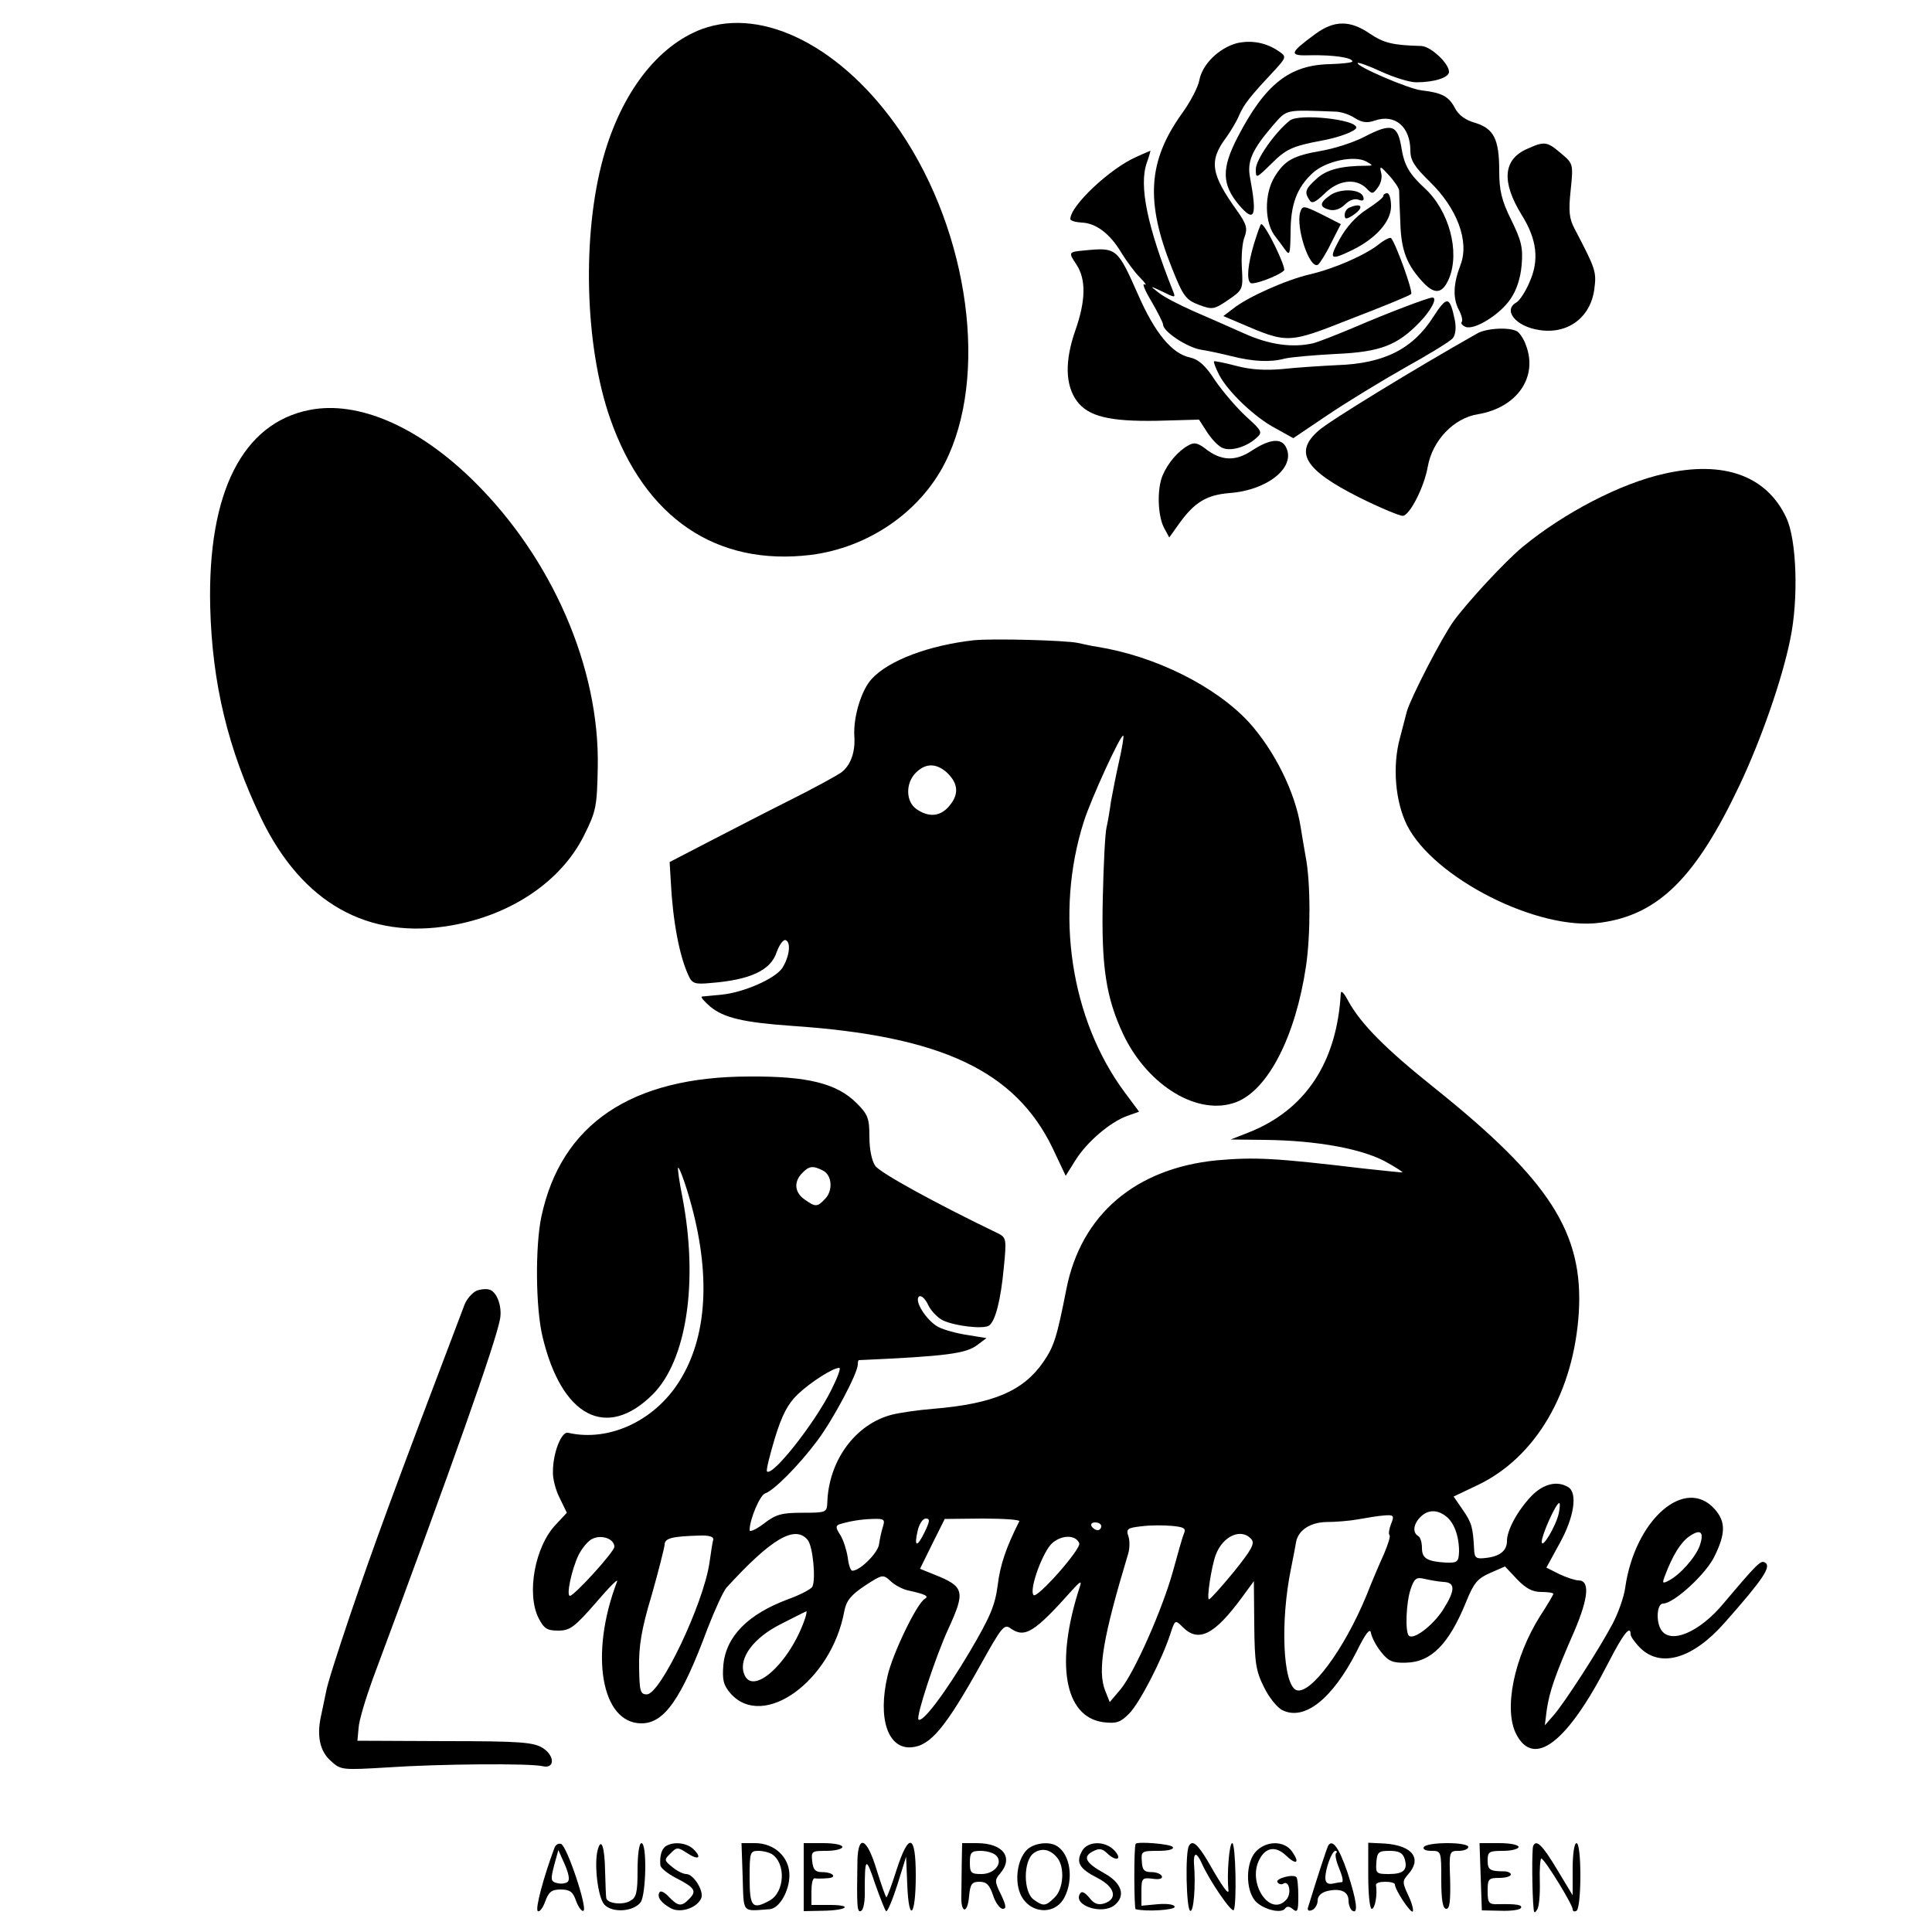 <?xml version="1.0" standalone="no"?>
<!DOCTYPE svg PUBLIC "-//W3C//DTD SVG 20010904//EN"
 "http://www.w3.org/TR/2001/REC-SVG-20010904/DTD/svg10.dtd">
<svg version="1.0" xmlns="http://www.w3.org/2000/svg"
 width="500pt" height="500pt" viewBox="0 0 500 500"
 preserveAspectRatio="xMidYMid meet">
<g transform="translate(0,500) scale(0.1,-0.1)"
fill="#000000" stroke="none">
<path d="M1817 4925 c-115 -43 -209 -165 -256 -334 -55 -199 -48 -485 18 -674
90 -258 275 -383 520 -353 148 19 281 110 346 237 114 223 64 595 -115 859
-148 217 -354 323 -513 265z"/>
<path d="M3404 4912 c-68 -50 -70 -57 -11 -55 57 1 107 -6 107 -16 0 -3 -26
-6 -58 -7 -105 -2 -168 -52 -239 -189 -42 -81 -41 -122 3 -175 41 -48 48 -31
29 71 -8 42 6 72 59 134 38 43 29 41 165 36 14 -1 35 -8 48 -17 18 -11 31 -13
51 -6 52 18 92 -16 92 -78 0 -25 11 -42 50 -80 71 -69 103 -154 80 -215 -19
-49 -20 -85 -6 -114 9 -16 12 -31 9 -34 -3 -4 1 -9 10 -13 23 -9 89 32 116 72
16 23 26 54 29 88 4 45 -1 64 -27 117 -25 50 -31 77 -31 126 0 83 -14 110 -62
125 -26 7 -44 21 -53 39 -16 30 -34 39 -85 45 -33 3 -174 64 -166 71 2 2 30
-8 62 -23 33 -15 73 -27 89 -27 46 0 85 12 85 27 0 22 -47 66 -72 67 -75 2
-97 8 -133 32 -51 35 -92 35 -141 -1z"/>
<path d="M3200 4888 c-46 -13 -88 -54 -96 -95 -3 -18 -24 -58 -46 -88 -87
-122 -94 -227 -25 -399 29 -73 36 -82 70 -95 35 -13 39 -12 76 13 38 26 38 28
35 82 -2 30 1 67 7 81 8 22 5 33 -19 67 -69 96 -74 130 -28 191 12 17 27 42
33 57 13 29 28 48 86 110 37 40 37 41 17 55 -33 23 -72 30 -110 21z"/>
<path d="M3338 4688 c-38 -30 -88 -101 -88 -126 0 -25 1 -24 41 15 37 37 54
45 129 59 45 8 90 25 90 34 0 21 -149 37 -172 18z"/>
<path d="M3529 4645 c-25 -13 -74 -29 -108 -35 -75 -13 -96 -25 -122 -67 -28
-45 -27 -122 3 -157 5 -6 15 -20 23 -31 13 -18 14 -14 15 43 0 73 16 116 57
154 33 31 108 47 139 30 18 -10 18 -11 -1 -11 -63 0 -102 -10 -127 -33 -30
-27 -33 -35 -19 -56 6 -10 15 -6 39 17 35 35 80 41 108 14 15 -16 17 -16 30 2
8 10 12 28 8 39 -4 18 -1 16 20 -7 14 -15 26 -33 27 -40 0 -7 1 -43 3 -82 2
-74 17 -111 60 -157 30 -31 49 -28 66 11 29 70 0 177 -64 235 -39 36 -52 59
-59 103 -10 61 -25 66 -98 28z"/>
<path d="M3953 4615 c-63 -27 -68 -85 -15 -171 40 -64 46 -118 20 -175 -10
-24 -26 -48 -34 -52 -35 -20 -1 -62 59 -71 74 -12 133 32 143 105 6 46 4 52
-51 157 -14 26 -16 46 -10 101 7 67 6 68 -25 94 -36 31 -43 32 -87 12z"/>
<path d="M2941 4594 c-67 -29 -171 -126 -171 -161 0 -4 13 -8 29 -9 37 -1 74
-29 103 -78 13 -21 34 -50 48 -64 14 -14 19 -22 12 -18 -7 4 1 -16 18 -44 16
-28 30 -55 30 -60 0 -18 62 -59 98 -65 20 -3 56 -11 80 -17 56 -14 100 -16
137 -6 17 4 76 9 132 12 115 5 159 22 217 82 30 31 47 64 33 64 -11 0 -123
-43 -197 -75 -47 -20 -96 -39 -110 -43 -55 -13 -116 -4 -180 25 -36 16 -95 42
-132 58 -36 16 -77 37 -90 48 -23 18 -23 18 11 2 32 -16 34 -16 27 1 -67 168
-89 274 -68 333 6 17 10 31 9 31 -1 -1 -17 -7 -36 -16z"/>
<path d="M3443 4495 c-29 -20 -29 -31 -2 -38 13 -3 28 2 40 14 11 11 25 16 35
12 12 -4 15 -2 12 8 -7 20 -59 22 -85 4z"/>
<path d="M3580 4493 c0 -5 -20 -20 -43 -35 -28 -18 -53 -46 -70 -77 -29 -53
-25 -56 33 -28 61 30 100 74 100 113 0 18 -4 34 -10 34 -5 0 -10 -3 -10 -7z"/>
<path d="M3365 4451 c-12 -39 24 -149 46 -136 5 4 21 29 34 56 l25 49 -49 25
c-47 23 -50 24 -56 6z"/>
<path d="M3493 4463 c-7 -2 -13 -11 -13 -19 0 -12 4 -12 20 -2 31 20 26 35 -7
21z"/>
<path d="M3245 4368 c-16 -54 -19 -91 -9 -100 6 -7 73 18 87 32 7 6 -48 120
-59 120 -2 0 -10 -23 -19 -52z"/>
<path d="M3570 4369 c-36 -29 -116 -64 -180 -79 -61 -14 -162 -59 -199 -89
l-25 -19 40 -17 c128 -55 126 -55 293 11 81 31 149 59 153 63 6 5 -40 132 -52
145 -3 2 -16 -4 -30 -15z"/>
<path d="M2808 4352 c-43 -4 -44 -4 -22 -37 25 -38 24 -93 -3 -170 -28 -80
-26 -142 4 -183 30 -40 84 -53 207 -51 l109 3 22 -34 c12 -18 30 -37 41 -40
22 -8 61 4 86 27 16 14 14 18 -27 55 -24 22 -60 64 -80 93 -25 39 -43 55 -66
60 -46 10 -90 63 -133 161 -54 122 -56 124 -138 116z"/>
<path d="M3710 4181 c-53 -84 -128 -122 -250 -126 -41 -2 -104 -6 -140 -10
-45 -4 -82 -2 -120 8 -30 8 -56 13 -58 12 -2 -2 4 -17 13 -35 23 -44 93 -111
147 -139 l45 -25 89 60 c49 33 139 88 201 123 61 34 117 68 123 76 7 9 9 27 5
47 -13 62 -20 63 -55 9z"/>
<path d="M3823 4137 c-163 -92 -385 -228 -410 -251 -65 -56 -37 -102 104 -173
54 -27 105 -48 113 -48 18 0 56 75 65 127 12 68 67 126 130 136 101 17 156 96
124 179 -5 15 -16 31 -22 35 -19 12 -80 9 -104 -5z"/>
<path d="M801 3939 c-173 -34 -264 -213 -257 -509 5 -199 46 -369 132 -548
106 -219 276 -315 492 -277 155 27 284 114 343 232 32 64 34 75 36 178 5 257
-118 540 -321 740 -143 141 -299 209 -425 184z"/>
<path d="M3075 3847 c-26 -14 -53 -46 -66 -77 -15 -35 -13 -103 3 -135 l14
-26 25 35 c40 56 71 75 131 80 98 7 173 67 146 119 -12 24 -42 21 -88 -9 -43
-29 -81 -27 -122 6 -19 14 -28 16 -43 7z"/>
<path d="M4307 3774 c-113 -25 -259 -101 -366 -189 -46 -38 -142 -142 -178
-191 -32 -44 -112 -200 -122 -235 -2 -8 -10 -39 -18 -69 -20 -73 -12 -164 18
-225 69 -138 341 -275 500 -253 151 20 248 117 361 356 55 116 110 273 131
377 22 104 17 258 -10 315 -51 109 -162 149 -316 114z"/>
<path d="M2520 3343 c-116 -13 -220 -52 -264 -100 -27 -29 -48 -99 -45 -148 3
-42 -10 -77 -35 -95 -12 -8 -68 -39 -126 -68 -58 -29 -153 -78 -211 -108
l-106 -55 3 -50 c5 -101 22 -193 46 -244 9 -20 16 -23 57 -19 103 8 156 33
171 80 7 19 17 33 23 31 15 -5 10 -44 -9 -73 -19 -27 -98 -62 -155 -68 -24 -2
-48 -5 -52 -5 -5 -1 5 -12 21 -26 35 -29 85 -41 212 -50 386 -26 577 -116 674
-316 l34 -72 25 40 c30 48 90 99 134 115 l31 11 -38 51 c-139 188 -181 462
-105 700 18 57 96 228 102 222 2 -1 -3 -32 -11 -67 -8 -35 -17 -82 -21 -104
-3 -23 -8 -52 -11 -65 -4 -14 -8 -97 -10 -185 -4 -176 8 -256 53 -352 64 -134
195 -213 293 -175 82 32 153 170 180 352 12 81 12 217 -1 283 -4 23 -10 58
-13 77 -14 90 -68 198 -134 271 -86 93 -242 171 -392 195 -14 2 -36 7 -50 10
-31 7 -222 12 -270 7z m-72 -340 c31 -28 35 -56 11 -86 -23 -30 -54 -34 -87
-11 -28 19 -29 67 -2 94 25 25 51 25 78 3z"/>
<path d="M3470 2430 c-10 -180 -92 -303 -239 -361 l-46 -18 85 -1 c139 -1 263
-24 324 -61 20 -11 36 -22 36 -23 0 -1 -46 4 -102 10 -227 27 -280 30 -380 21
-210 -21 -350 -141 -388 -332 -25 -127 -32 -149 -60 -190 -52 -75 -129 -108
-285 -121 -38 -3 -86 -10 -106 -15 -95 -24 -165 -119 -168 -229 -1 -24 -4 -25
-64 -25 -54 0 -69 -4 -100 -28 -20 -15 -37 -23 -37 -17 0 28 27 91 40 95 22 7
86 71 134 135 41 54 106 176 106 199 0 6 1 11 3 11 226 10 277 17 306 39 l24
18 -49 8 c-27 4 -61 13 -76 21 -30 16 -64 69 -49 79 6 3 16 -7 23 -22 7 -15
24 -33 38 -40 32 -15 103 -23 119 -14 17 11 31 66 39 152 7 70 6 76 -13 86
-164 79 -308 158 -320 176 -9 13 -15 43 -15 75 0 48 -4 58 -33 87 -51 51 -126
70 -277 69 -306 0 -488 -123 -539 -363 -16 -76 -15 -235 3 -310 49 -207 165
-269 285 -150 88 88 119 291 77 511 -8 40 -13 75 -11 76 2 2 13 -25 24 -61 60
-196 55 -363 -15 -482 -63 -109 -185 -168 -294 -143 -17 4 -39 -52 -39 -100
-1 -18 7 -49 18 -70 l18 -37 -28 -30 c-55 -57 -77 -180 -45 -243 14 -27 22
-32 51 -32 30 0 42 9 97 72 34 40 59 65 55 55 -72 -188 -41 -367 63 -367 59 0
103 62 171 245 19 49 41 97 49 106 116 127 177 163 210 124 14 -16 22 -105 12
-122 -4 -6 -32 -21 -63 -32 -104 -39 -160 -96 -167 -170 -3 -39 0 -52 19 -74
85 -95 261 33 294 213 5 27 17 42 53 66 46 30 47 30 67 12 10 -10 31 -21 45
-24 46 -10 55 -15 43 -22 -21 -13 -83 -142 -96 -199 -26 -111 1 -190 62 -185
49 4 88 51 179 214 54 97 61 106 77 94 37 -26 61 -12 160 99 20 22 25 25 20
10 -65 -198 -41 -338 60 -352 34 -4 44 -1 67 22 27 27 85 139 107 207 12 36
12 37 32 17 41 -41 82 -20 154 78 l30 41 1 -113 c1 -98 4 -119 25 -161 13 -27
35 -54 48 -60 57 -28 129 29 192 152 23 47 35 62 37 48 2 -11 13 -33 26 -49
19 -24 30 -29 64 -28 66 1 112 48 157 159 19 47 29 59 61 73 l39 17 31 -33
c23 -24 40 -33 63 -33 17 0 31 -2 31 -5 0 -2 -15 -28 -34 -57 -68 -108 -95
-242 -62 -306 46 -89 133 -21 238 184 39 76 58 100 58 74 0 -5 11 -21 25 -35
53 -52 136 -28 218 65 100 113 122 146 105 156 -11 7 -20 -2 -107 -105 -63
-76 -138 -107 -162 -69 -14 22 -11 68 5 68 28 0 113 78 134 124 28 58 28 88 0
120 -77 87 -207 -27 -232 -203 -3 -23 -18 -66 -33 -94 -35 -66 -124 -204 -153
-237 l-22 -25 5 40 c7 47 21 89 72 205 36 85 40 130 10 130 -8 0 -30 7 -49 16
l-34 17 35 64 c37 67 46 129 22 144 -29 18 -65 9 -96 -23 -36 -38 -63 -88 -63
-116 0 -25 -18 -40 -55 -44 -25 -3 -29 0 -30 22 -3 57 -6 69 -29 102 l-24 35
61 29 c152 72 250 241 263 448 12 206 -76 342 -373 580 -128 102 -192 167
-224 226 -10 19 -18 28 -19 20z m-1339 -460 c23 -13 25 -53 3 -74 -19 -20 -24
-20 -52 0 -26 18 -28 46 -6 68 18 19 28 20 55 6z m20 -568 c-43 -86 -152 -224
-166 -210 -3 2 7 41 20 85 19 62 34 90 60 115 34 32 91 68 107 68 5 0 -5 -26
-21 -58z m1883 -319 c-8 -34 -44 -94 -44 -73 0 18 37 100 45 100 3 0 2 -12 -1
-27z m-292 -7 c21 -16 34 -51 34 -91 -1 -27 -4 -30 -34 -29 -49 3 -62 11 -62
38 0 14 -4 28 -10 31 -15 9 -12 31 6 49 19 19 43 20 66 2z m-142 -20 c-5 -13
-7 -26 -4 -29 3 -3 -4 -24 -14 -48 -11 -24 -32 -73 -46 -109 -58 -140 -145
-257 -181 -244 -35 14 -42 178 -14 314 6 30 12 61 13 68 5 31 36 52 78 53 24
0 61 3 83 7 22 4 52 9 67 10 25 2 27 0 18 -22z m-1315 -7 c-4 -12 -8 -32 -10
-45 -2 -22 -49 -69 -69 -69 -5 0 -10 16 -12 34 -3 19 -11 45 -19 58 -12 18
-13 24 -3 28 26 8 54 13 86 14 30 1 33 -1 27 -20z m108 -14 c-20 -41 -28 -39
-18 4 4 17 13 31 21 31 11 0 11 -6 -3 -35z m245 28 c-34 -67 -50 -114 -56
-166 -7 -52 -19 -81 -72 -171 -64 -108 -123 -186 -133 -176 -7 7 44 162 77
234 45 98 42 110 -36 141 l-37 15 32 65 32 64 98 1 c54 0 97 -3 95 -7z m212
-13 c0 -5 -4 -10 -9 -10 -6 0 -13 5 -16 10 -3 6 1 10 9 10 9 0 16 -4 16 -10z
m214 -19 c-4 -9 -16 -52 -28 -96 -28 -101 -100 -263 -136 -307 l-28 -33 -12
30 c-20 52 -6 136 60 355 4 14 4 34 0 45 -6 18 -2 21 34 25 23 3 58 3 79 1 31
-3 37 -6 31 -20z m1335 -31 c-11 -30 -50 -75 -81 -91 -16 -8 -17 -7 -8 16 19
50 40 84 62 99 29 20 39 12 27 -24z m-2809 -3 c0 -13 -104 -127 -115 -127 -10
0 4 67 22 105 9 18 25 38 37 43 24 11 56 -1 56 -21z m256 19 c-2 -6 -6 -33
-10 -61 -16 -107 -127 -340 -162 -340 -17 0 -19 8 -20 70 -1 54 6 99 32 185
18 63 33 123 34 132 0 17 18 22 91 24 23 1 36 -3 35 -10z m947 -10 c6 -14
-109 -144 -118 -134 -13 13 25 117 50 136 26 21 60 19 68 -2z m446 10 c9 -11
-1 -28 -46 -84 -32 -39 -61 -71 -64 -71 -7 -1 6 84 17 114 18 50 67 72 93 41z
m496 -110 c32 -1 32 -21 -1 -73 -27 -41 -76 -78 -88 -66 -10 10 -7 87 5 121 9
27 15 31 35 26 13 -3 35 -7 49 -8z m-1651 -93 c-39 -117 -139 -207 -159 -143
-13 40 26 92 96 127 35 18 65 33 66 33 1 0 0 -8 -3 -17z"/>
<path d="M1234 1660 c-11 -5 -26 -21 -32 -37 -187 -492 -234 -621 -297 -806
-31 -92 -59 -179 -61 -195 -3 -15 -9 -43 -13 -62 -12 -53 -3 -93 26 -118 25
-23 29 -23 147 -16 131 9 369 11 401 3 31 -7 31 27 0 47 -24 15 -56 18 -254
18 l-226 1 3 33 c1 19 18 75 36 125 209 561 319 873 330 933 6 31 -7 69 -26
76 -7 3 -22 2 -34 -2z"/>
<path d="M1435 218 c-28 -75 -51 -160 -43 -164 4 -3 13 8 19 25 9 25 17 31 40
31 24 0 32 -6 40 -30 6 -16 15 -28 19 -25 11 7 -43 168 -58 173 -7 2 -14 -2
-17 -10z m33 -89 c-6 -4 -18 -5 -28 -2 -15 4 -15 10 -6 45 l11 40 17 -38 c11
-26 13 -41 6 -45z"/>
<path d="M1547 213 c-10 -36 0 -123 17 -142 20 -22 75 -19 94 6 14 20 17 153
2 153 -6 0 -10 -30 -10 -70 0 -59 -3 -71 -20 -80 -20 -11 -59 -6 -61 8 -1 4
-2 35 -3 69 -1 63 -10 89 -19 56z"/>
<path d="M1723 222 c-11 -7 -16 -26 -14 -49 0 -7 19 -22 40 -33 49 -25 55 -34
35 -54 -20 -21 -29 -20 -53 5 -10 11 -21 17 -24 12 -8 -12 4 -28 30 -42 25
-13 68 2 78 27 7 18 -20 62 -39 62 -8 0 -24 8 -36 18 -21 17 -22 19 -5 35 16
17 19 17 42 2 30 -20 41 -14 18 9 -17 17 -52 21 -72 8z"/>
<path d="M1922 143 c3 -97 -3 -89 70 -84 25 2 51 47 51 88 0 47 -39 83 -89 83
l-35 0 3 -87z m75 59 c38 -24 34 -100 -6 -121 -44 -24 -51 -16 -51 59 0 66 1
70 23 70 12 0 27 -4 34 -8z"/>
<path d="M2080 142 l0 -88 50 1 c63 1 79 15 17 15 l-47 0 0 35 c0 19 3 34 8
34 4 -1 18 -1 31 0 30 1 18 16 -12 16 -17 0 -23 7 -25 28 -3 26 -1 27 37 27
23 0 41 5 41 10 0 6 -22 10 -50 10 l-50 0 0 -88z"/>
<path d="M2219 185 c-2 -121 -1 -137 10 -130 6 3 10 27 9 53 0 85 3 88 26 19
13 -37 26 -70 29 -73 3 -4 16 27 29 67 l23 74 3 -73 c4 -101 22 -82 22 24 0
108 -18 113 -50 14 -12 -38 -24 -70 -26 -70 -2 0 -13 32 -25 70 -25 83 -48 95
-50 25z"/>
<path d="M2489 180 c0 -27 -1 -66 -1 -85 -2 -47 16 -50 20 -2 3 31 7 37 27 37
18 0 26 -8 35 -35 6 -19 18 -35 25 -35 10 0 9 8 -4 36 -17 34 -17 39 -3 55 36
42 8 79 -60 79 l-38 0 -1 -50z m89 18 c19 -19 -4 -48 -38 -48 -27 0 -30 3 -30
30 0 26 4 30 28 30 15 0 33 -5 40 -12z"/>
<path d="M2656 211 c-23 -25 -30 -76 -16 -111 22 -53 90 -59 115 -10 24 47 15
110 -19 132 -21 14 -63 8 -80 -11z m81 -20 c19 -25 15 -79 -7 -101 -24 -24
-30 -24 -55 -6 -27 20 -27 100 0 120 21 15 44 10 62 -13z"/>
<path d="M2800 209 c-16 -29 -7 -45 40 -69 45 -23 54 -54 18 -66 -16 -5 -27
-1 -39 15 -12 14 -20 18 -24 10 -19 -30 58 -56 90 -29 29 24 18 57 -27 82 -49
27 -57 43 -29 57 15 8 23 7 35 -4 23 -23 42 -19 21 5 -24 27 -71 26 -85 -1z"/>
<path d="M2939 228 c-5 -11 -4 -168 0 -169 29 -7 101 -2 101 6 0 6 -18 9 -43
7 l-43 -4 0 37 c0 34 2 36 28 33 18 -3 27 0 25 6 -2 6 -14 11 -27 11 -19 0
-24 6 -25 28 -2 26 0 27 42 27 27 0 42 4 38 10 -5 8 -93 15 -96 8z"/>
<path d="M3077 223 c-10 -16 -7 -162 3 -168 9 -6 15 64 10 123 -1 12 1 22 5
22 3 0 10 -10 15 -22 20 -45 78 -130 83 -121 8 14 5 173 -4 173 -8 0 -14 -82
-10 -120 3 -18 -14 4 -53 73 -27 45 -40 56 -49 40z"/>
<path d="M3250 208 c-26 -28 -27 -97 -2 -127 19 -22 68 -35 78 -20 4 6 11 6
20 -2 12 -10 14 -4 14 33 0 25 -2 47 -5 50 -9 9 -55 -4 -49 -13 3 -5 10 -7 15
-4 15 10 22 -24 9 -40 -42 -50 -104 42 -70 104 16 30 41 34 67 10 28 -27 38
-21 17 9 -20 29 -67 29 -94 0z"/>
<path d="M3437 223 c-3 -6 -27 -78 -52 -160 -2 -7 2 -10 11 -6 7 3 14 14 14
24 0 12 9 21 25 25 34 8 55 -1 55 -25 0 -11 5 -23 10 -26 16 -10 11 27 -13
100 -22 64 -39 87 -50 68z m21 -19 c-4 -3 0 -21 8 -40 8 -19 11 -34 7 -35 -5
0 -16 -2 -25 -4 -12 -2 -18 3 -18 15 0 24 17 70 26 70 4 0 5 -3 2 -6z"/>
<path d="M3541 146 c0 -49 4 -86 9 -86 9 0 15 38 11 62 0 5 10 8 24 8 14 0 25
-3 25 -7 0 -14 41 -75 46 -70 3 3 -2 22 -11 41 -16 34 -16 38 -1 55 37 41 12
75 -61 80 l-42 2 0 -85z m94 44 c9 -29 -2 -40 -41 -40 -32 0 -34 2 -32 30 2
27 6 30 34 30 24 0 34 -5 39 -20z"/>
<path d="M3685 220 c-4 -6 5 -10 19 -10 26 0 26 -1 26 -75 0 -53 4 -75 13 -75
9 0 11 20 10 75 -3 74 -2 75 22 75 14 0 25 5 25 10 0 6 -24 10 -54 10 -30 0
-58 -4 -61 -10z"/>
<path d="M3832 143 l3 -87 48 -1 c26 -1 50 2 53 7 5 8 -10 11 -58 10 -25 -1
-28 3 -28 34 0 31 2 34 30 34 17 0 30 4 30 9 0 4 -8 8 -17 8 -37 0 -43 4 -43
28 0 23 4 25 40 25 22 0 40 5 40 10 0 6 -23 10 -50 10 l-51 0 3 -87z"/>
<path d="M3968 223 c-4 -7 -3 -126 1 -163 1 -11 3 -12 9 -2 5 6 8 39 7 72 -1
33 1 60 4 60 8 0 81 -119 81 -131 0 -6 5 -7 10 -4 6 3 10 44 10 91 0 49 -4 84
-10 84 -6 0 -10 -29 -10 -67 l0 -68 -41 68 c-38 63 -53 77 -61 60z"/>
</g>
</svg>
